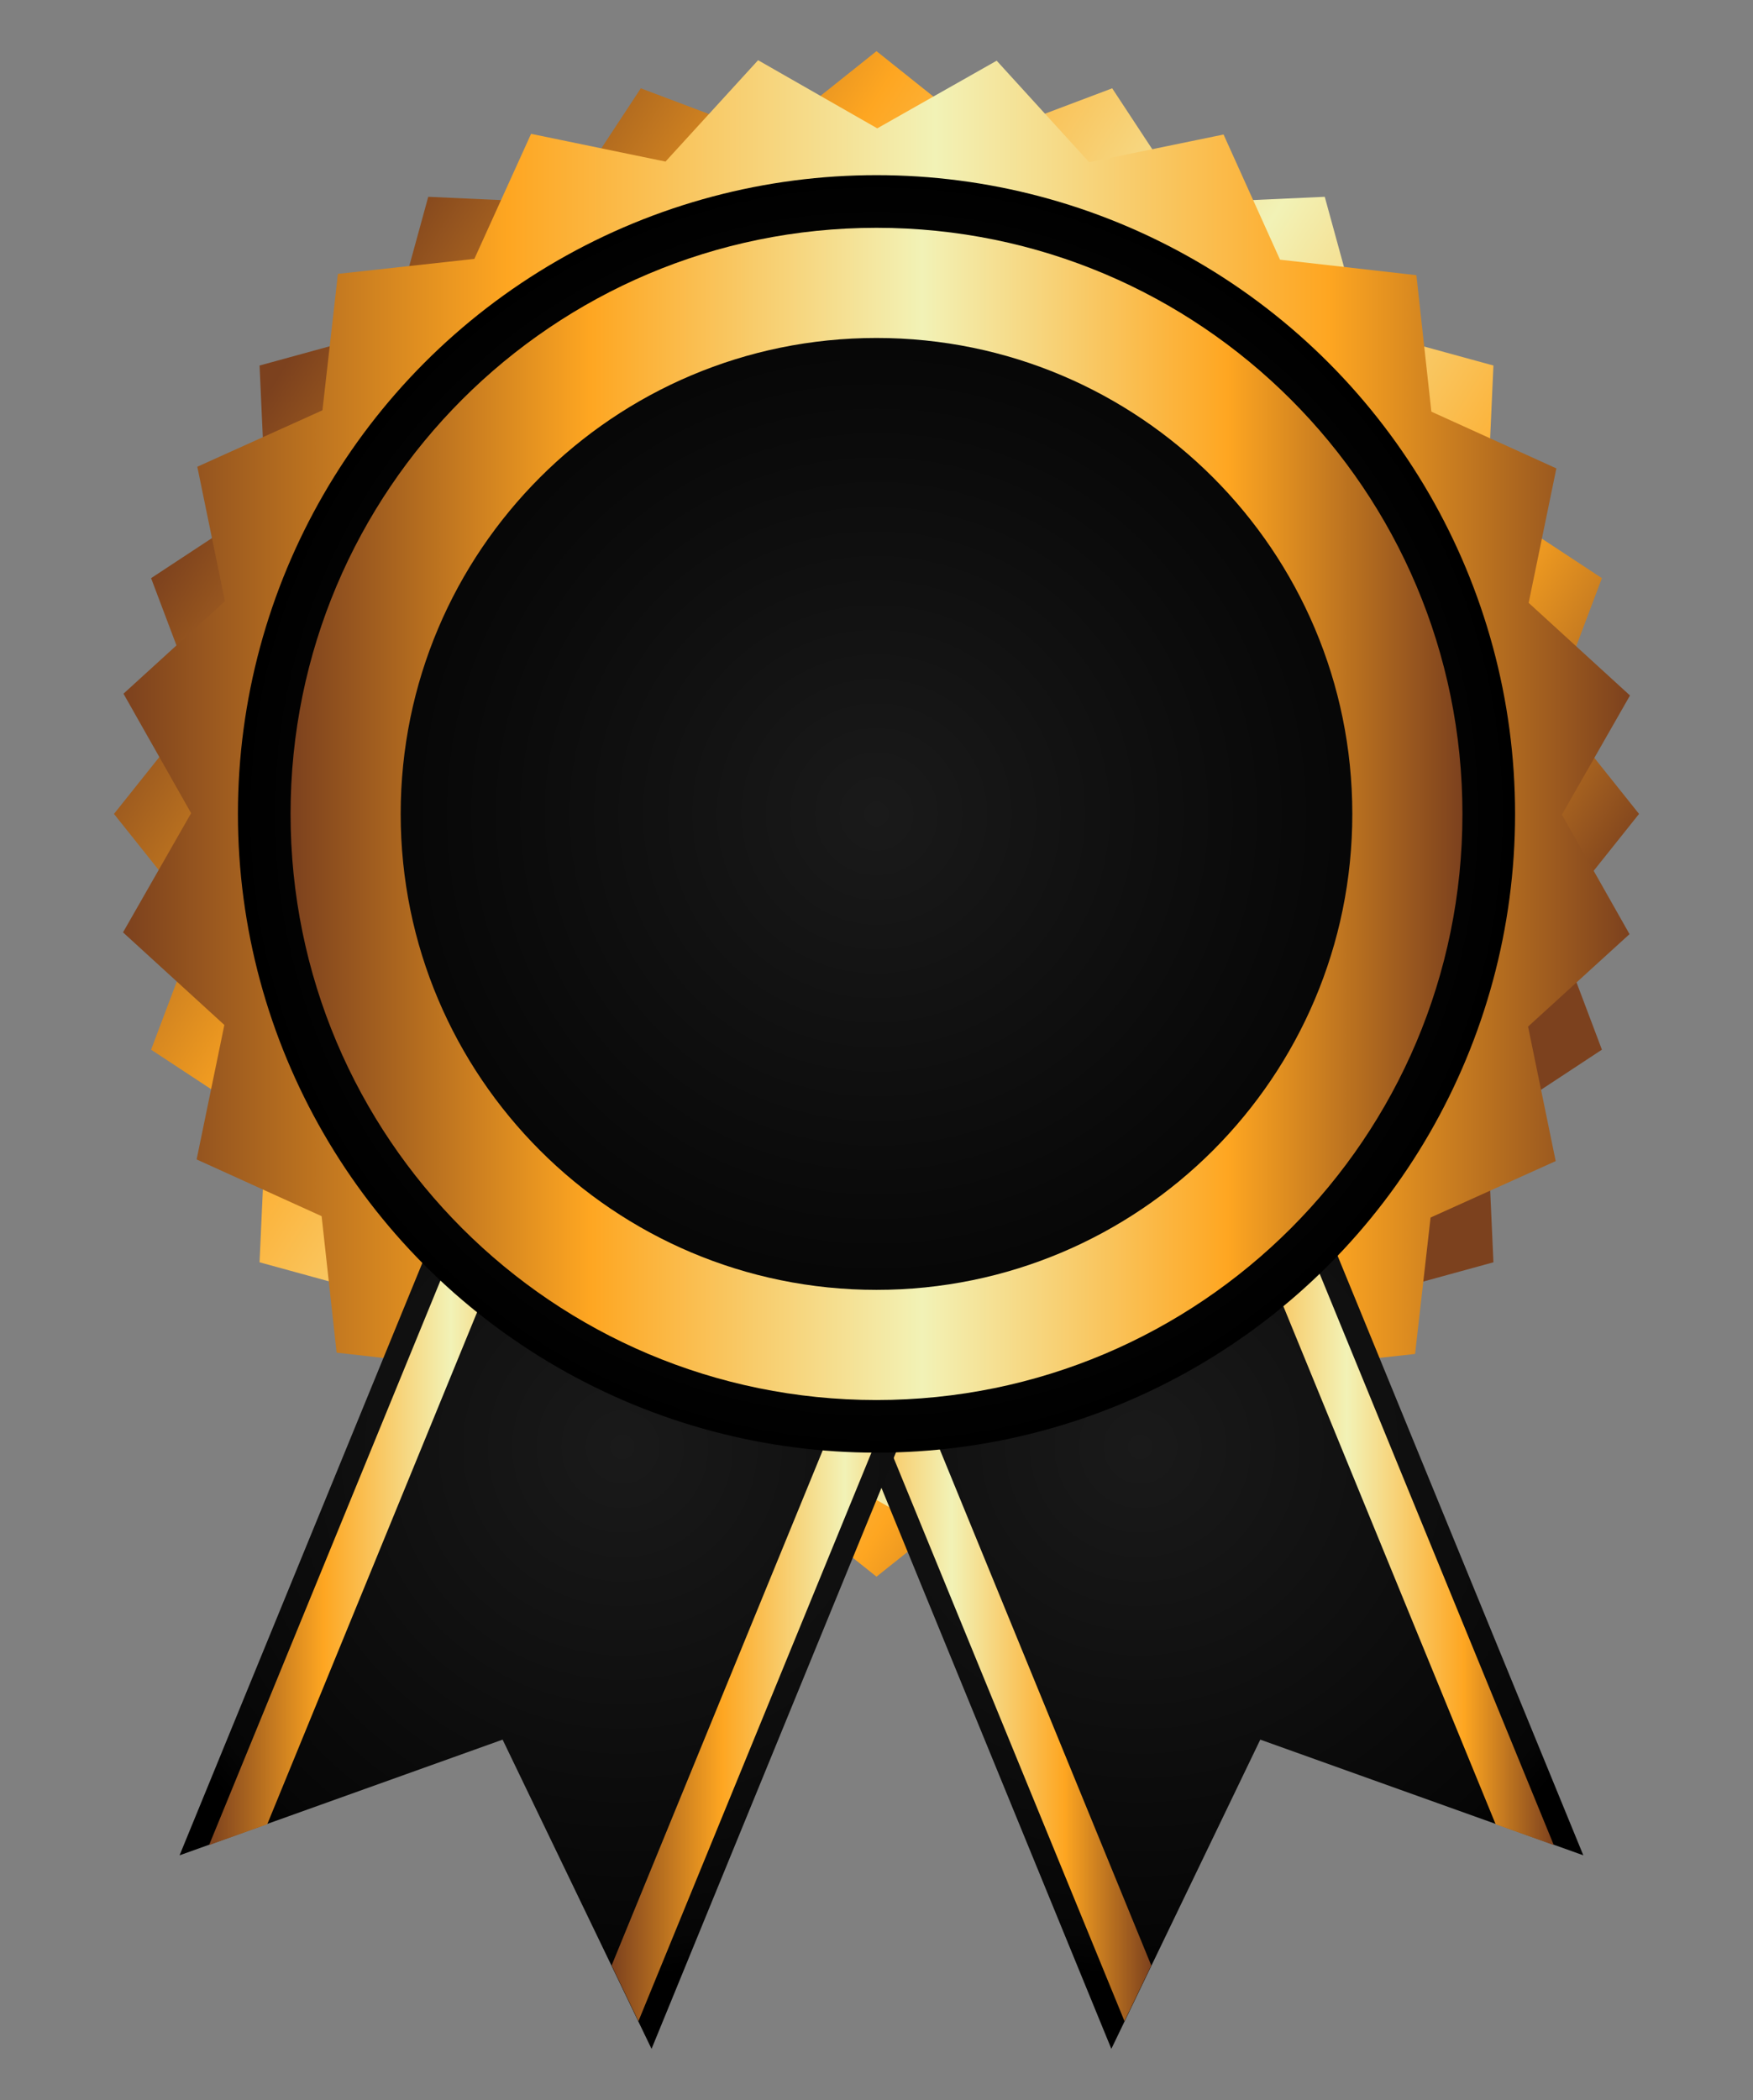 <?xml version="1.0" encoding="utf-8"?>
<!-- Generator: Adobe Illustrator 16.0.3, SVG Export Plug-In . SVG Version: 6.00 Build 0)  -->
<!DOCTYPE svg PUBLIC "-//W3C//DTD SVG 1.1//EN" "http://www.w3.org/Graphics/SVG/1.1/DTD/svg11.dtd">
<svg version="1.1" id="Layer_1" xmlns="http://www.w3.org/2000/svg" xmlns:xlink="http://www.w3.org/1999/xlink" x="0px" y="0px"
	 width="334px" height="400px" viewBox="0 0 334 400" enable-background="new 0 0 334 400" xml:space="preserve">
<rect x="0" y="0" width="334" height="400" fill="#808080" stroke="none"/>
<g>
	<linearGradient id="SVGID_1_" gradientUnits="userSpaceOnUse" x1="47.765" y1="79.829" x2="274.153" y2="222.615">
		<stop  offset="0" style="stop-color:#7C411E"/>
		<stop  offset="0.255" style="stop-color:#FEA621"/>
		<stop  offset="0.539" style="stop-color:#F2F2B6"/>
		<stop  offset="0.8" style="stop-color:#FEA621"/>
		<stop  offset="1" style="stop-color:#7C411E"/>
	</linearGradient>
	<polygon fill="url(#SVGID_1_)" points="312.287,155.031 295.978,175.471 305.213,199.938 283.365,214.313 284.545,240.436 
		259.322,247.355 252.405,272.576 226.282,271.396 211.906,293.246 187.439,284.008 167,300.318 146.561,284.008 122.092,293.246 
		107.718,271.396 81.593,272.576 74.677,247.355 49.454,240.436 50.636,214.313 28.786,199.938 38.023,175.471 21.713,155.031 
		38.023,134.591 28.786,110.125 50.636,95.75 49.455,69.623 74.677,62.708 81.593,37.487 107.718,38.667 122.094,16.821 
		146.561,26.054 167,9.745 187.439,26.054 211.906,16.821 226.282,38.667 252.405,37.487 259.322,62.708 284.545,69.626 
		283.365,95.75 305.211,110.125 295.978,134.591 	"/>
	<linearGradient id="SVGID_2_" gradientUnits="userSpaceOnUse" x1="23.438" y1="155.031" x2="310.562" y2="155.031">
		<stop  offset="0" style="stop-color:#7C411E"/>
		<stop  offset="0.255" style="stop-color:#FEA621"/>
		<stop  offset="0.539" style="stop-color:#F2F2B6"/>
		<stop  offset="0.8" style="stop-color:#FEA621"/>
		<stop  offset="1" style="stop-color:#7C411E"/>
	</linearGradient>
	<polygon fill="url(#SVGID_2_)" points="310.474,177.929 291.143,195.541 296.407,221.16 272.569,231.912 269.615,257.896 
		243.62,260.752 232.813,284.568 207.199,279.285 189.565,298.594 166.856,285.615 144.103,298.502 126.489,279.172 
		100.872,284.439 90.12,260.6 64.135,257.646 61.278,231.65 37.462,220.844 42.746,195.231 23.438,177.593 36.415,154.89 
		23.527,132.133 42.856,114.519 37.592,88.903 61.434,78.152 64.382,52.167 90.381,49.312 101.187,25.495 126.8,30.777 
		144.439,11.468 167.144,24.447 189.897,11.561 207.512,30.89 233.127,25.623 243.883,49.463 269.866,52.417 272.719,78.413 
		296.535,89.218 291.255,114.828 310.562,132.471 297.588,155.173 	"/>
	<g>
		<linearGradient id="SVGID_3_" gradientUnits="userSpaceOnUse" x1="48.546" y1="155.03" x2="285.455" y2="155.03">
			<stop  offset="0" style="stop-color:#7C411E"/>
			<stop  offset="0.255" style="stop-color:#FEA621"/>
			<stop  offset="0.539" style="stop-color:#F2F2B6"/>
			<stop  offset="0.8" style="stop-color:#FEA621"/>
			<stop  offset="1" style="stop-color:#7C411E"/>
		</linearGradient>
		<path fill="url(#SVGID_3_)" d="M167,273.486c-65.316,0-118.454-53.143-118.454-118.458c0-65.315,53.138-118.454,118.454-118.454
			s118.455,53.139,118.455,118.454C285.455,220.344,232.316,273.486,167,273.486z M167,39.963
			c-63.446,0-115.063,51.619-115.063,115.066c0,63.446,51.617,115.065,115.063,115.065c63.448,0,115.066-51.619,115.066-115.065
			C282.066,91.582,230.448,39.963,167,39.963z"/>
	</g>
	<g>
		<radialGradient id="SVGID_4_" cx="217.267" cy="275.606" r="100.669" gradientUnits="userSpaceOnUse">
			<stop  offset="0" style="stop-color:#1A1A1A"/>
			<stop  offset="0.928" style="stop-color:#060606"/>
			<stop  offset="1" style="stop-color:#000000"/>
		</radialGradient>
		<polygon fill="url(#SVGID_4_)" points="301.671,353.391 240.123,331.357 211.745,390.256 132.862,197.819 222.78,160.957 		"/>
		<g>
			<linearGradient id="SVGID_5_" gradientUnits="userSpaceOnUse" x1="136.849" y1="288.921" x2="219.353" y2="288.921">
				<stop  offset="0" style="stop-color:#7C411E"/>
				<stop  offset="0.255" style="stop-color:#FEA621"/>
				<stop  offset="0.539" style="stop-color:#F2F2B6"/>
				<stop  offset="0.8" style="stop-color:#FEA621"/>
				<stop  offset="1" style="stop-color:#7C411E"/>
			</linearGradient>
			<polygon fill="url(#SVGID_5_)" points="214.246,384.977 219.354,374.375 144.945,192.865 136.849,196.184 			"/>
			<linearGradient id="SVGID_6_" gradientUnits="userSpaceOnUse" x1="210.559" y1="257.046" x2="296.046" y2="257.046">
				<stop  offset="0" style="stop-color:#7C411E"/>
				<stop  offset="0.255" style="stop-color:#FEA621"/>
				<stop  offset="0.539" style="stop-color:#F2F2B6"/>
				<stop  offset="0.8" style="stop-color:#FEA621"/>
				<stop  offset="1" style="stop-color:#7C411E"/>
			</linearGradient>
			<polygon fill="url(#SVGID_6_)" points="296.046,351.441 284.968,347.477 210.559,165.967 218.654,162.65 			"/>
		</g>
		<radialGradient id="SVGID_7_" cx="118.618" cy="275.606" r="100.669" gradientUnits="userSpaceOnUse">
			<stop  offset="0" style="stop-color:#1A1A1A"/>
			<stop  offset="0.928" style="stop-color:#060606"/>
			<stop  offset="1" style="stop-color:#000000"/>
		</radialGradient>
		<polygon fill="url(#SVGID_7_)" points="34.214,353.391 95.762,331.357 124.139,390.256 203.021,197.819 113.104,160.957 		"/>
		<g>
			<linearGradient id="SVGID_8_" gradientUnits="userSpaceOnUse" x1="116.531" y1="288.921" x2="199.037" y2="288.921">
				<stop  offset="0" style="stop-color:#7C411E"/>
				<stop  offset="0.255" style="stop-color:#FEA621"/>
				<stop  offset="0.539" style="stop-color:#F2F2B6"/>
				<stop  offset="0.8" style="stop-color:#FEA621"/>
				<stop  offset="1" style="stop-color:#7C411E"/>
			</linearGradient>
			<polygon fill="url(#SVGID_8_)" points="121.643,384.977 116.531,374.375 190.94,192.865 199.037,196.184 			"/>
			<linearGradient id="SVGID_9_" gradientUnits="userSpaceOnUse" x1="39.837" y1="257.046" x2="125.326" y2="257.046">
				<stop  offset="0" style="stop-color:#7C411E"/>
				<stop  offset="0.255" style="stop-color:#FEA621"/>
				<stop  offset="0.539" style="stop-color:#F2F2B6"/>
				<stop  offset="0.8" style="stop-color:#FEA621"/>
				<stop  offset="1" style="stop-color:#7C411E"/>
			</linearGradient>
			<polygon fill="url(#SVGID_9_)" points="39.837,351.441 50.917,347.477 125.326,165.967 117.23,162.65 			"/>
		</g>
	</g>
	<radialGradient id="SVGID_10_" cx="167" cy="155.031" r="121.667" gradientUnits="userSpaceOnUse">
		<stop  offset="0" style="stop-color:#1A1A1A"/>
		<stop  offset="1" style="stop-color:#000000"/>
	</radialGradient>
	<circle fill="url(#SVGID_10_)" cx="167" cy="155.03" r="121.668"/>
	<linearGradient id="SVGID_11_" gradientUnits="userSpaceOnUse" x1="55.36" y1="155.031" x2="278.639" y2="155.031">
		<stop  offset="0" style="stop-color:#7C411E"/>
		<stop  offset="0.255" style="stop-color:#FEA621"/>
		<stop  offset="0.539" style="stop-color:#F2F2B6"/>
		<stop  offset="0.8" style="stop-color:#FEA621"/>
		<stop  offset="1" style="stop-color:#7C411E"/>
	</linearGradient>
	<path fill="url(#SVGID_11_)" d="M167,43.393c-61.657,0-111.64,49.981-111.64,111.639c0,61.658,49.982,111.639,111.64,111.639
		c61.658,0,111.639-49.98,111.639-111.639C278.639,93.374,228.658,43.393,167,43.393z M167,245.688
		c-50.069,0-90.658-40.586-90.658-90.656c0-50.069,40.589-90.657,90.658-90.657c50.07,0,90.657,40.588,90.657,90.657
		C257.657,205.102,217.07,245.688,167,245.688z"/>
</g>
</svg>

